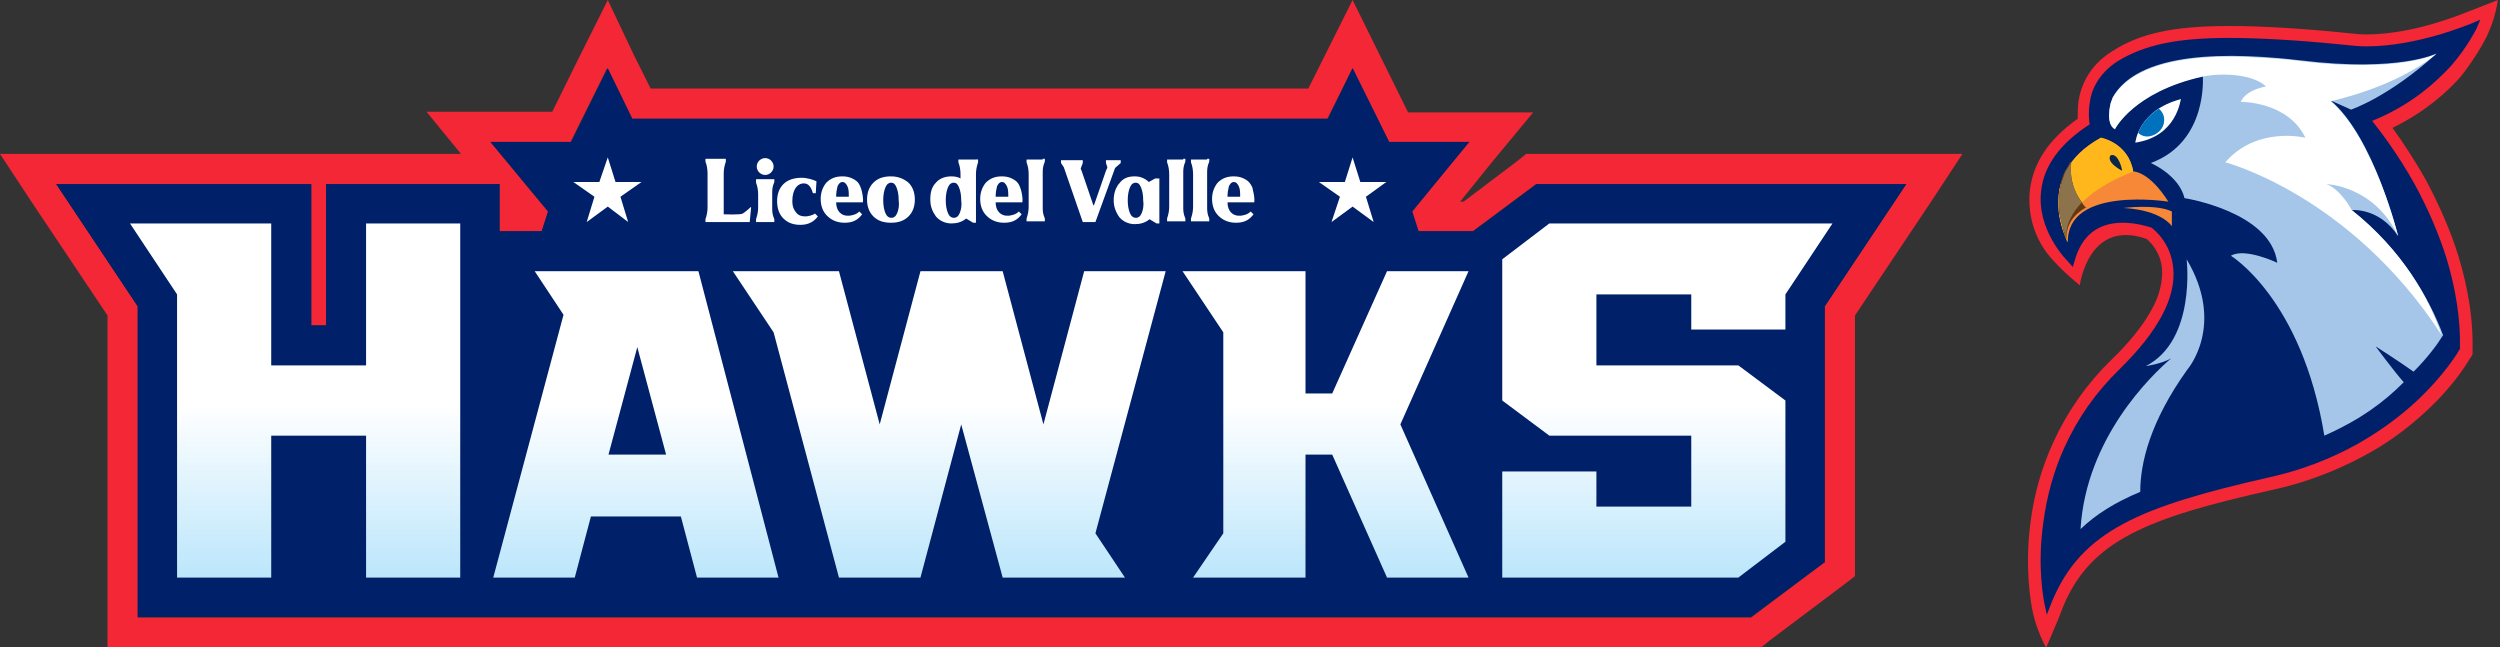 <?xml version="1.0" encoding="utf-8"?>
<!-- Generator: Adobe Illustrator 25.2.0, SVG Export Plug-In . SVG Version: 6.00 Build 0)  -->
<svg version="1.1" id="Layer_1" xmlns="http://www.w3.org/2000/svg" xmlns:xlink="http://www.w3.org/1999/xlink" x="0px" y="0px"
	 viewBox="0 0 355.8 92.1" style="enable-background:new 0 0 355.8 92.1;" xml:space="preserve">
<rect x="0" y="0" width="355.8" height="92.1" fill="#333333" stroke="none"/>
<style type="text/css">
	.st0{fill:#F32735;}
	.st1{fill:#002169;}
	.st2{fill:url(#SVGID_1_);}
	.st3{fill:url(#SVGID_2_);}
	.st4{fill:url(#SVGID_3_);}
	.st5{fill:url(#SVGID_4_);}
	.st6{fill:url(#SVGID_5_);}
	.st7{fill:url(#SVGID_6_);}
	.st8{fill:url(#SVGID_7_);}
	.st9{fill:url(#SVGID_8_);}
	.st10{fill:url(#SVGID_9_);}
	.st11{fill:url(#SVGID_10_);}
	.st12{fill:url(#SVGID_11_);}
	.st13{fill:url(#SVGID_12_);}
	.st14{fill:url(#SVGID_13_);}
	.st15{fill:url(#SVGID_14_);}
	.st16{fill:url(#SVGID_15_);}
	.st17{fill:url(#SVGID_16_);}
	.st18{fill:url(#SVGID_17_);}
	.st19{fill:url(#SVGID_18_);}
	.st20{fill:url(#SVGID_19_);}
	.st21{fill:url(#SVGID_20_);}
	.st22{fill:url(#SVGID_21_);}
	.st23{fill:#A5C6E8;}
	.st24{fill:#F68837;}
	.st25{fill:#FFFFFF;}
	.st26{fill:#0071BC;}
	.st27{fill:#FFB71B;}
	.st28{fill:#072649;}
	.st29{fill:#603913;}
	.st30{fill:#8C734B;}
</style>
<g>
	<g>
		<g>
			<path class="st0" d="M217.2,21.9l-1.1,0.9l-7.8,5.9h-0.5l4.6-5.7l5.8-7h-17.8l-4-8.1L192.5,0l-3.9,7.8l-2.4,4.8H92.6l-2.4-4.8
				L86.5,0l-3.9,7.8l-4,8.1H60.7l4.9,6H0l4.4,6.7l10.9,16.3v47.2h235.4l1.1-0.9l10.5-7.9L264,82V44.9l10.9-16.3l4.4-6.7
				C279.3,21.9,217.2,21.9,217.2,21.9z M259.7,43.6V80l-10.5,7.9H19.6V43.6L8,26.2h36.3v20.1h2.1V26.2h24.7v6.7h6l0.9-2.8l-8.2-9.9
				h11.4l5.2-10.5l3.5,7.2h99l3.6-7.2l5.2,10.5h11.4l-8.2,9.9l0.9,2.8h7.8l9-6.7h52.7L259.7,43.6z"/>
		</g>
	</g>
	<polygon class="st1" points="218.7,26.2 209.7,32.9 201.9,32.9 201,30.1 209.1,20.2 197.7,20.2 192.5,9.7 189,16.9 90,16.9 
		86.5,9.7 81.3,20.2 69.8,20.2 78,30.1 77.1,32.9 71.1,32.9 71.1,26.2 46.4,26.2 46.4,46.3 44.3,46.3 44.3,26.2 8,26.2 19.6,43.6 
		19.6,87.8 249.2,87.8 259.7,80 259.7,43.6 271.3,26.2 	"/>
	<g>
		<g>
			
				<linearGradient id="SVGID_1_" gradientUnits="userSpaceOnUse" x1="42" y1="61.898" x2="42" y2="10.858" gradientTransform="matrix(1 0 0 -1 0 94)">
				<stop  offset="0.5" style="stop-color:#FFFFFF"/>
				<stop  offset="1" style="stop-color:#B9E5FB"/>
			</linearGradient>
			<polygon class="st2" points="52.1,52 38.6,52 38.6,31.8 18.5,31.8 25.2,41.9 25.2,82.2 38.6,82.2 38.6,62 52.1,62 52.1,82.2 
				65.5,82.2 65.5,31.8 52.1,31.8 			"/>
			
				<linearGradient id="SVGID_2_" gradientUnits="userSpaceOnUse" x1="90.5" y1="61.898" x2="90.5" y2="10.858" gradientTransform="matrix(1 0 0 -1 0 94)">
				<stop  offset="0.5" style="stop-color:#FFFFFF"/>
				<stop  offset="1" style="stop-color:#B9E5FB"/>
			</linearGradient>
			<path class="st3" d="M76.1,38.6l4.1,6.2l-10,37.4h11.6l2.3-8.7h12.8l2.3,8.7h11.6L99.4,38.6H76.1z M86.6,64.7l4.1-15.3l4.1,15.3
				H86.6z"/>
			
				<linearGradient id="SVGID_3_" gradientUnits="userSpaceOnUse" x1="188.65" y1="61.898" x2="188.65" y2="10.858" gradientTransform="matrix(1 0 0 -1 0 94)">
				<stop  offset="0.5" style="stop-color:#FFFFFF"/>
				<stop  offset="1" style="stop-color:#B9E5FB"/>
			</linearGradient>
			<polygon class="st4" points="197.4,38.6 189.6,56 185.8,56 185.8,38.6 168.3,38.6 174.1,47.3 174.1,75.9 169.8,82.2 185.8,82.2 
				185.8,64.7 189.6,64.7 197.4,82.2 209,82.2 199.3,60.4 209,38.6 			"/>
			
				<linearGradient id="SVGID_4_" gradientUnits="userSpaceOnUse" x1="237.3" y1="61.898" x2="237.3" y2="10.858" gradientTransform="matrix(1 0 0 -1 0 94)">
				<stop  offset="0.5" style="stop-color:#FFFFFF"/>
				<stop  offset="1" style="stop-color:#B9E5FB"/>
			</linearGradient>
			<polygon class="st5" points="254.1,31.8 246.1,31.8 239.4,31.8 220.5,31.8 213.8,36.9 213.8,41.9 213.8,57 220.5,62 240.7,62 
				240.7,72.1 227.2,72.1 227.2,67.1 213.8,67.1 213.8,82.2 247.4,82.2 254.1,77.1 254.1,57 247.4,52 227.2,52 227.2,41.9 
				240.7,41.9 240.7,46.9 254.1,46.9 254.1,41.9 260.8,31.8 			"/>
			
				<linearGradient id="SVGID_5_" gradientUnits="userSpaceOnUse" x1="135.1" y1="61.898" x2="135.1" y2="10.858" gradientTransform="matrix(1 0 0 -1 0 94)">
				<stop  offset="0.5" style="stop-color:#FFFFFF"/>
				<stop  offset="1" style="stop-color:#B9E5FB"/>
			</linearGradient>
			<polygon class="st6" points="165.9,38.6 154.3,38.6 148.5,60.4 142.7,38.6 131,38.6 125.2,60.4 119.4,38.6 104.3,38.6 
				110.1,47.3 119.4,82.2 131,82.2 136.8,60.4 142.7,82.2 154.3,82.2 154.3,82.2 160.1,82.2 155.9,75.9 			"/>
		</g>
		<g>
			
				<linearGradient id="SVGID_6_" gradientUnits="userSpaceOnUse" x1="86.45" y1="61.898" x2="86.45" y2="10.858" gradientTransform="matrix(1 0 0 -1 0 94)">
				<stop  offset="0.5" style="stop-color:#FFFFFF"/>
				<stop  offset="1" style="stop-color:#B9E5FB"/>
			</linearGradient>
			<polygon class="st7" points="86.5,22.4 87.6,25.9 91.3,25.9 88.3,28 89.4,31.6 86.5,29.4 83.5,31.6 84.6,28 81.6,25.9 85.3,25.9 
							"/>
			
				<linearGradient id="SVGID_7_" gradientUnits="userSpaceOnUse" x1="192.5" y1="61.898" x2="192.5" y2="10.858" gradientTransform="matrix(1 0 0 -1 0 94)">
				<stop  offset="0.5" style="stop-color:#FFFFFF"/>
				<stop  offset="1" style="stop-color:#B9E5FB"/>
			</linearGradient>
			<polygon class="st8" points="192.5,22.4 193.6,25.9 197.3,25.9 194.4,28 195.5,31.6 192.5,29.4 189.5,31.6 190.7,28 187.7,25.9 
				191.4,25.9 			"/>
			<g>
				
					<linearGradient id="SVGID_8_" gradientUnits="userSpaceOnUse" x1="142.514" y1="61.898" x2="142.514" y2="10.858" gradientTransform="matrix(1 0 0 -1 0 94)">
					<stop  offset="0.5" style="stop-color:#FFFFFF"/>
					<stop  offset="1" style="stop-color:#B9E5FB"/>
				</linearGradient>
				<path class="st9" d="M144.9,26.1c-0.2-0.3-0.5-0.5-0.9-0.7s-0.9-0.3-1.4-0.3c-1,0-1.7,0.3-2.3,0.9c-0.5,0.6-0.8,1.4-0.8,2.3
					c0,1,0.3,1.8,0.9,2.4c0.6,0.6,1.4,1,2.5,1c1.2,0,1.9-0.4,2.5-1.2l-0.4-0.4c-0.4,0.4-0.8,0.5-1.4,0.6c-1.2,0.1-1.9-0.7-1.9-1.9
					h3.8c0.1-0.6-0.1-1.4-0.2-1.8C145.2,26.7,145.1,26.4,144.9,26.1 M141.7,28c0-0.6,0.1-1.1,0.2-1.5c0.2-0.4,0.4-0.6,0.7-0.6
					s0.5,0.2,0.7,0.6s0.2,0.9,0.2,1.5H141.7z"/>
				
					<linearGradient id="SVGID_9_" gradientUnits="userSpaceOnUse" x1="126.8" y1="61.898" x2="126.8" y2="10.858" gradientTransform="matrix(1 0 0 -1 0 94)">
					<stop  offset="0.5" style="stop-color:#FFFFFF"/>
					<stop  offset="1" style="stop-color:#B9E5FB"/>
				</linearGradient>
				<path class="st10" d="M126.8,25.1c-1.1,0-1.9,0.3-2.5,0.9s-0.9,1.4-0.9,2.4s0.3,1.8,0.9,2.4c0.6,0.6,1.4,0.9,2.5,0.9
					s1.9-0.3,2.5-0.9s0.9-1.4,0.9-2.4s-0.3-1.8-0.9-2.4C128.7,25.5,127.9,25.1,126.8,25.1 M127.7,30.3c-0.2,0.5-0.5,0.7-0.8,0.7
					c-0.4,0-0.7-0.2-0.9-0.7s-0.3-1.1-0.3-1.8c0-0.7,0.1-1.3,0.3-1.8s0.5-0.7,0.8-0.7c0.4,0,0.6,0.2,0.8,0.7s0.3,1.1,0.3,1.8
					C128,29.2,127.9,29.8,127.7,30.3"/>
				
					<linearGradient id="SVGID_10_" gradientUnits="userSpaceOnUse" x1="113.5" y1="61.898" x2="113.5" y2="10.858" gradientTransform="matrix(1 0 0 -1 0 94)">
					<stop  offset="0.5" style="stop-color:#FFFFFF"/>
					<stop  offset="1" style="stop-color:#B9E5FB"/>
				</linearGradient>
				<path class="st11" d="M114.6,30.8c-0.6,0-1.1-0.2-1.4-0.7c-0.4-0.5-0.5-1.2-0.4-2.1c0.2-1.4,0.9-1.9,1.6-1.9
					c0.6,0,1,0.4,1.3,1.4h0.4l0.1-1.7c-0.4-0.2-1.3-0.5-2.1-0.5c-1.1,0-2,0.3-2.6,0.9s-0.9,1.4-0.9,2.4c0,1.1,0.3,1.9,0.9,2.5
					s1.4,0.9,2.4,0.9c1.1,0,1.9-0.4,2.5-1.2l-0.4-0.4C115.7,30.6,115.1,30.8,114.6,30.8"/>
				
					<linearGradient id="SVGID_11_" gradientUnits="userSpaceOnUse" x1="103.65" y1="61.898" x2="103.65" y2="10.858" gradientTransform="matrix(1 0 0 -1 0 94)">
					<stop  offset="0.5" style="stop-color:#FFFFFF"/>
					<stop  offset="1" style="stop-color:#B9E5FB"/>
				</linearGradient>
				<path class="st12" d="M105.7,30.4c-0.4,0.2-2.7,0.1-2.7,0.1v-1.8v-4c0-0.6,0.1-1.1,0.3-1.7v-0.4H103h-0.2h-1.9h-0.4h-0.1V23
					c0.2,0.5,0.3,1.1,0.3,1.7v4.8c0,0.6-0.1,1.1-0.3,1.7v0.4h0.3h2.1h3.9l0.2-2.1h-0.1C106.4,29.9,106,30.2,105.7,30.4"/>
				
					<linearGradient id="SVGID_12_" gradientUnits="userSpaceOnUse" x1="119.814" y1="61.898" x2="119.814" y2="10.858" gradientTransform="matrix(1 0 0 -1 0 94)">
					<stop  offset="0.5" style="stop-color:#FFFFFF"/>
					<stop  offset="1" style="stop-color:#B9E5FB"/>
				</linearGradient>
				<path class="st13" d="M122.2,26.1c-0.2-0.3-0.5-0.5-0.9-0.7s-0.9-0.3-1.4-0.3c-1,0-1.7,0.3-2.3,0.9c-0.5,0.6-0.8,1.4-0.8,2.3
					c0,1,0.3,1.8,0.9,2.4s1.4,1,2.5,1c1.2,0,1.9-0.4,2.5-1.2l-0.4-0.4c-0.4,0.4-0.8,0.5-1.4,0.6c-1.2,0.1-1.9-0.7-1.9-1.9h3.8
					c0.1-0.6-0.1-1.4-0.2-1.8C122.5,26.7,122.4,26.4,122.2,26.1 M119,28c0-0.6,0.1-1.1,0.2-1.5c0.2-0.4,0.4-0.6,0.7-0.6
					s0.5,0.2,0.7,0.6s0.2,0.9,0.2,1.5H119z"/>
				
					<linearGradient id="SVGID_13_" gradientUnits="userSpaceOnUse" x1="155.25" y1="61.898" x2="155.25" y2="10.858" gradientTransform="matrix(1 0 0 -1 0 94)">
					<stop  offset="0.5" style="stop-color:#FFFFFF"/>
					<stop  offset="1" style="stop-color:#B9E5FB"/>
				</linearGradient>
				<path class="st14" d="M159.5,23.2v-0.4h-0.1h-0.9h-0.1h-0.5h-0.5v0.4l0.2,0.6c0,0.1-0.1,0.3-0.2,0.5l-1.7,4.9h-0.1l-1.5-4.4
					c-0.1-0.3-0.2-0.6-0.3-0.8l0.3-0.8v-0.4h-0.7H153h-0.9H151l0,0l0,0v0.4l0.4,0.6l2.7,7.8h1.8l2.8-7.7L159.5,23.2z"/>
				
					<linearGradient id="SVGID_14_" gradientUnits="userSpaceOnUse" x1="161.75" y1="61.898" x2="161.75" y2="10.858" gradientTransform="matrix(1 0 0 -1 0 94)">
					<stop  offset="0.5" style="stop-color:#FFFFFF"/>
					<stop  offset="1" style="stop-color:#B9E5FB"/>
				</linearGradient>
				<path class="st15" d="M163.5,25.9c0,0-0.3-0.3-0.7-0.5s-0.8-0.3-1.3-0.3l0,0l0,0c-1,0-1.7,0.3-2.2,1c-0.2,0.2-0.3,0.4-0.4,0.6
					c0,0.1-0.1,0.1-0.1,0.2l0,0c-0.2,0.5-0.3,1-0.3,1.6l0,0l0,0l0,0c0,0.9,0.3,1.7,0.8,2.4c0.5,0.6,1.3,1,2.2,1
					c0.8,0,1.5-0.2,2.1-0.7l1,0.6h0.4v-6.4h-0.6L163.5,25.9z M162.5,30.3c-0.2,0.5-0.5,0.7-0.8,0.7c-0.4,0-0.7-0.2-0.9-0.7
					s-0.3-1.1-0.3-1.8c0-0.7,0.1-1.3,0.3-1.8s0.5-0.7,0.8-0.7c0.4,0,0.6,0.2,0.8,0.7s0.3,1.1,0.3,1.8
					C162.8,29.2,162.7,29.8,162.5,30.3"/>
				
					<linearGradient id="SVGID_15_" gradientUnits="userSpaceOnUse" x1="175.514" y1="61.898" x2="175.514" y2="10.858" gradientTransform="matrix(1 0 0 -1 0 94)">
					<stop  offset="0.5" style="stop-color:#FFFFFF"/>
					<stop  offset="1" style="stop-color:#B9E5FB"/>
				</linearGradient>
				<path class="st16" d="M177.9,26.1c-0.2-0.3-0.5-0.5-0.9-0.7s-0.9-0.3-1.4-0.3c-1,0-1.7,0.3-2.3,0.9c-0.5,0.6-0.8,1.4-0.8,2.3
					c0,1,0.3,1.8,0.9,2.4c0.6,0.6,1.4,1,2.5,1c1.2,0,1.9-0.4,2.5-1.2l-0.4-0.4c-0.4,0.4-0.8,0.5-1.4,0.6c-1.2,0.1-1.9-0.7-1.9-1.9
					h3.8c0.1-0.6-0.1-1.4-0.2-1.8C178.3,26.7,178.1,26.4,177.9,26.1 M174.7,28c0-0.6,0.1-1.1,0.2-1.5c0.2-0.4,0.4-0.6,0.7-0.6
					s0.5,0.2,0.7,0.6s0.2,0.9,0.2,1.5H174.7z"/>
				
					<linearGradient id="SVGID_16_" gradientUnits="userSpaceOnUse" x1="108.9" y1="61.9" x2="108.9" y2="10.86" gradientTransform="matrix(1 0 0 -1 0 94)">
					<stop  offset="0.5" style="stop-color:#FFFFFF"/>
					<stop  offset="1" style="stop-color:#B9E5FB"/>
				</linearGradient>
				<path class="st17" d="M108.9,24.9c0.6,0,1.2-0.5,1.2-1.2c0-0.6-0.5-1.2-1.2-1.2c-0.6,0-1.2,0.5-1.2,1.2S108.3,24.9,108.9,24.9"
					/>
				
					<linearGradient id="SVGID_17_" gradientUnits="userSpaceOnUse" x1="135.8" y1="61.898" x2="135.8" y2="10.858" gradientTransform="matrix(1 0 0 -1 0 94)">
					<stop  offset="0.5" style="stop-color:#FFFFFF"/>
					<stop  offset="1" style="stop-color:#B9E5FB"/>
				</linearGradient>
				<path class="st18" d="M138.9,22.7L138.9,22.7h-0.2h-0.3h-1.5h-0.4h-0.1v0.4c0.2,0.5,0.3,1.1,0.3,1.7v0.6l0,0
					c-0.3-0.2-0.8-0.3-1.3-0.3c-0.9,0-1.7,0.3-2.2,0.9c-0.6,0.6-0.8,1.4-0.8,2.4s0.3,1.7,0.8,2.4c0.5,0.6,1.3,1,2.2,1
					c0.8,0,1.5-0.2,2.1-0.7l1,0.6h0.4V25l0,0v-0.2c0-0.6,0.1-1.1,0.3-1.7v-0.4C139.2,22.7,138.9,22.7,138.9,22.7z M136.6,30.3
					c-0.2,0.5-0.5,0.7-0.8,0.7c-0.4,0-0.7-0.2-0.9-0.7s-0.3-1.1-0.3-1.8c0-0.7,0.1-1.3,0.3-1.8s0.5-0.7,0.8-0.7
					c0.4,0,0.6,0.2,0.8,0.7s0.3,1.1,0.3,1.8C136.9,29.2,136.8,29.8,136.6,30.3"/>
				
					<linearGradient id="SVGID_18_" gradientUnits="userSpaceOnUse" x1="167.4" y1="61.898" x2="167.4" y2="10.858" gradientTransform="matrix(1 0 0 -1 0 94)">
					<stop  offset="0.5" style="stop-color:#FFFFFF"/>
					<stop  offset="1" style="stop-color:#B9E5FB"/>
				</linearGradient>
				<path class="st19" d="M168.4,22.7H168h-1.6h-0.3v0.4c0.2,0.5,0.3,1.1,0.3,1.7v1.5v1.6l0,0v1.5c0,0.6-0.1,1.1-0.3,1.7v0.4h0.3
					h1.6h0.4h0.3v-0.4c-0.3-0.7-0.3-1.1-0.3-1.7v-4.7c0-0.6,0-1,0.3-1.7v-0.4h-0.3V22.7z"/>
				
					<linearGradient id="SVGID_19_" gradientUnits="userSpaceOnUse" x1="147.4" y1="61.898" x2="147.4" y2="10.858" gradientTransform="matrix(1 0 0 -1 0 94)">
					<stop  offset="0.5" style="stop-color:#FFFFFF"/>
					<stop  offset="1" style="stop-color:#B9E5FB"/>
				</linearGradient>
				<path class="st20" d="M148.4,22.7H148h-1.6h-0.3v0.4c0.2,0.5,0.3,1.1,0.3,1.7v1.5v1.6l0,0v1.5c0,0.6-0.1,1.1-0.3,1.7v0.4h0.3
					h1.6h0.4h0.3v-0.4c-0.3-0.7-0.3-1.1-0.3-1.7v-4.7c0-0.6,0-1,0.3-1.7v-0.4h-0.3V22.7z"/>
				
					<linearGradient id="SVGID_20_" gradientUnits="userSpaceOnUse" x1="108.9" y1="61.898" x2="108.9" y2="10.858" gradientTransform="matrix(1 0 0 -1 0 94)">
					<stop  offset="0.5" style="stop-color:#FFFFFF"/>
					<stop  offset="1" style="stop-color:#B9E5FB"/>
				</linearGradient>
				<path class="st21" d="M109.9,25.5h-0.4h-1.6h-0.3V26c0.2,0.5,0.3,1.1,0.3,1.7v-1.3V28l0,0v1.5c0,0.6-0.1,1.1-0.3,1.7v0.4h0.3
					h1.6h0.4h0.3v-0.4c-0.3-0.7-0.3-1.1-0.3-1.7v-1.9c0-0.6,0-1,0.3-1.7v-0.4C110.2,25.5,109.9,25.5,109.9,25.5z"/>
				
					<linearGradient id="SVGID_21_" gradientUnits="userSpaceOnUse" x1="170.8" y1="61.898" x2="170.8" y2="10.858" gradientTransform="matrix(1 0 0 -1 0 94)">
					<stop  offset="0.5" style="stop-color:#FFFFFF"/>
					<stop  offset="1" style="stop-color:#B9E5FB"/>
				</linearGradient>
				<path class="st22" d="M171.8,22.7h-0.4h-1.6h-0.3v0.4c0.2,0.5,0.3,1.1,0.3,1.7v1.5v1.6l0,0v1.5c0,0.6-0.1,1.1-0.3,1.7v0.4h0.3
					h1.6h0.4h0.3v-0.4c-0.3-0.7-0.3-1.1-0.3-1.7v-4.7c0-0.6,0-1,0.3-1.7v-0.4h-0.3V22.7z"/>
			</g>
		</g>
	</g>
</g>
<g>
	<path class="st0" d="M350.9,1.8c-0.1,0-7.2,3.1-14.1,3.1c-0.9,0-1.8-0.1-2.7-0.2l0,0l0,0l0,0l0,0c-7-0.7-12.5-1-16.8-1
		c-7.8,0-12.7,1-16.7,3.6c-3.4,2.1-4.5,5.1-4.8,7.2c-0.1,0.9-0.1,1.7-0.1,2.4c-4.1,2.9-6.3,6.2-6.8,10.1c-0.3,2.6,0.2,5.5,1.8,8.1
		c1.5,2.5,5.3,5.5,5.3,5.5s1.2-9.5,9.5-6.6c0.6,0.5,2,1.9,2.2,4.3c0.1,1.7-0.3,3.7-1.5,5.8c-1.2,2.2-3.1,4.6-5.7,7.1
		c-3.5,3.4-6.3,7.4-8.3,11.8c-1.6,3.5-2.7,7.3-3.2,11.2c-0.9,6.7,0.1,11.6,0.1,11.8c0.3,2,1,4.1,2.1,6.2l1.7-4l0.7-1.8
		c3.9-9.5,12-12.7,29.9-16.7c4.6-1,9-2.7,12.9-4.8c3.2-1.7,6.1-3.8,8.7-6.2c4.4-4,6.3-7.5,6.5-7.8l0.1-0.1l0.2-0.4l0-0.4l0-0.1
		c0.1-4.3-0.6-8.8-2-13.4c-1.1-3.6-2.7-7.2-4.6-10.8c-1.8-3.2-3.5-5.7-4.8-7.5c4.7-2.3,7.9-5.2,9.8-7.4C352.8,7.6,354,5,354,5
		c0.6-1.3,1.2-3,1.5-5L350.9,1.8z"/>
	<path class="st1" d="M348.9,9.3c2.4-2.8,3.4-5,3.5-5.1l0.6-1.4l-1.4,0.6c-0.1,0-7.5,3.2-14.8,3.2c-1,0-2-0.1-2.9-0.2l0,0l0,0
		c-6.9-0.7-12.4-1-16.7-1c-7.5,0-12,1-15.8,3.3c-2.8,1.8-3.8,4.2-4,6c-0.2,1.3-0.1,2.4,0,3c-4.2,2.7-6.5,5.9-6.9,9.4
		c-0.7,5.6,3.6,9.9,3.8,10.1L295,38l0.3-1c1-3.5,3.3-5.3,6.8-5.3c2,0,3.8,0.6,4.1,0.7c0.4,0.3,2.8,2.2,3.1,5.8
		c0.4,4.2-2.2,9-7.6,14.3c-3.4,3.3-6,7-7.9,11.2c-1.5,3.3-2.5,6.9-3,10.7c-0.9,6.4,0.1,11,0.1,11.2l0.4,1.9l0.7-1.8
		c4.2-10.2,12.6-13.6,31.1-17.8c4.5-1,8.6-2.6,12.4-4.7c3-1.7,5.8-3.7,8.3-6c4.2-3.9,6.1-7.2,6.2-7.4l0.1-0.1l0-0.1
		c0.1-4.1-0.6-8.5-1.9-12.8c-1.1-3.5-2.6-7-4.5-10.5c-2.5-4.5-5-7.7-6.1-9.1C343.1,15,346.7,11.7,348.9,9.3z"/>
	<path class="st23" d="M347.7,47.7c-2-5.3-5.8-12-13-17.8c0,0,3.9-0.4,6.6,3.7c0,0-3.4-14-9.6-19.3l2.9,1.3c0,0,5.4-1.8,12.2-8
		c0,0-5.3,2.7-19.3,1c-14.5-1.7-23.7-0.1-26.8,5.2c0,0-0.3,0.8-0.3,0.8c0,0-0.8,3,0.6,3.7c0,0,2.6-5.3,12.5-7.5
		c0,0,0.8,9.4-7.4,12.4c0,0,4,1.7,4.8,5c0,0,12.3,1.9,13.2,9.2c0,0-4.6-2.2-6.6-1c0,0,10.1,6.1,13.3,25.6c5.2-2.3,8.5-4.8,11.3-7.6
		c-1.5-1.7-4-5.1-4-5.1s3.3,2.1,5.4,3.6C345.5,50.9,346.9,49,347.7,47.7z"/>
	<path class="st24" d="M299,19.6c0,0,3.9,0.7,4.6,4.8c0,0,2.2-0.1,5,4.3c0,0-14.5-2.3-14.3,5.8C294.3,34.4,289.1,25,299,19.6z"/>
	<path class="st24" d="M302.2,29.6c0,0,4.7-0.6,6.9,0.5v2.1C309.1,32.2,307.7,29.9,302.2,29.6z"/>
	<g>
		<path class="st23" d="M296.1,75.3c2.2-2.1,4.9-3.8,8.5-5.3c0-4.1,1.4-10,6.7-17.4c0,0,5.5-6.3-0.1-15.7c0,0,1.4,11.5-5.8,15.2
			c0,0,2.2-0.3,3.6-1.1C306.2,53.4,296.9,62.3,296.1,75.3z"/>
	</g>
	<path class="st25" d="M303.9,20.3c0,0,0.4-4.6,6.5-6.2C310.3,14.1,309.9,19.4,303.9,20.3z"/>
	<path class="st26" d="M308,16.9c0-0.5-0.3-1-0.6-1.3c0,0-0.1-0.1-0.2-0.1c-1.7,1.1-2.5,2.4-2.9,3.4c0.4,0.4,1,0.6,1.6,0.5
		C307.1,19.2,308.1,18.2,308,16.9z"/>
	<path class="st27" d="M303.6,24.4c-0.7-4.1-4.6-4.8-4.6-4.8c-9.9,5.5-4.7,14.9-4.7,14.9S292.1,29,303.6,24.4z"/>
	<path class="st28" d="M300.4,22.1c0,0-0.9,0.8,1.6,2.2C302.1,24.3,301.5,21.7,300.4,22.1z"/>
	<path class="st29" d="M296.3,28.8L296.3,28.8c-1.6-2.1-1.6-4.2-1.6-5.2c0,0,0,0,0,0c0-0.1,0-0.2,0-0.2c0,0,0,0,0,0
		c0-0.1,0-0.1,0-0.2c0,0,0,0,0,0c0,0,0-0.1,0-0.1c0,0,0-0.1,0-0.1c-0.2,0.2-0.3,0.4-0.4,0.7c0,0-0.1,0.1-0.1,0.1
		c-0.2,0.4-0.5,0.8-0.6,1.2c0,0,0,0,0,0c0,0,0,0,0,0c-0.1,0.2-0.1,0.4-0.2,0.6c0,0,0,0.1,0,0.1c0,0.1-0.1,0.3-0.1,0.4
		c0,0.1,0,0.1,0,0.2c0,0.1-0.1,0.3-0.1,0.4c0,0,0,0.1,0,0.1c0,0.2-0.1,0.4-0.1,0.6c0,0,0,0,0,0c0,0,0,0,0,0c0,0.2,0,0.4-0.1,0.6
		c0,0.1,0,0.1,0,0.2c0,0.1,0,0.3,0,0.4c0,0.1,0,0.1,0,0.2c0,0.1,0,0.3,0,0.4c0,0,0,0.1,0,0.1c0,0.3,0,0.7,0.1,1c0,0,0,0.1,0,0.1
		c0,0.1,0,0.2,0.1,0.3c0,0.1,0,0.1,0,0.2c0,0.1,0,0.2,0.1,0.3c0,0,0,0.1,0,0.1c0,0.1,0.1,0.3,0.1,0.4c0,0,0,0,0,0c0,0,0,0,0,0
		c0,0,0,0,0,0c0,0,0,0,0,0c0,0,0,0,0,0c0,0.1,0.1,0.3,0.1,0.4c0,0,0,0.1,0,0.1c0,0.1,0.1,0.2,0.1,0.3c0,0,0,0.1,0,0.1
		c0,0.1,0.1,0.2,0.1,0.3c0,0,0,0,0,0.1c0,0.1,0.1,0.2,0.1,0.3c0,0,0,0,0,0c0,0.1,0,0.1,0.1,0.2c0,0.1,0.1,0.2,0.1,0.3c0,0,0,0,0,0
		c0,0.1,0.1,0.2,0.1,0.2c0,0,0,0,0,0c0,0,0,0,0,0.1c0,0,0,0,0,0.1c0,0,0,0,0,0c0,0,0,0,0,0c0,0,0,0,0,0c0,0,0,0,0,0c0,0,0,0,0,0
		c0,0,0,0,0,0c0,0,0,0,0,0c-0.1-2.3,1.1-3.7,2.8-4.7C296.8,29.5,296.5,29.2,296.3,28.8z"/>
	<path class="st30" d="M296.3,28.8c-2.1-2.8-1.5-5.6-1.5-5.7c-0.4,0.5-0.6,1-0.9,1.4c0,0,0,0,0,0.1c-0.1,0.1-0.1,0.3-0.2,0.4
		c0,0,0,0,0,0.1c-0.3,0.8-0.5,1.6-0.6,2.4c0,0,0,0,0,0c-0.2,1.6,0,3.1,0.3,4.3c0,0,0,0,0,0c0.2,0.6,0.3,1.1,0.5,1.5c0,0,0,0,0,0.1
		c0,0.1,0.1,0.1,0.1,0.2c0,0,0,0,0,0.1c0.1,0.2,0.1,0.3,0.2,0.5c0,0,0,0,0,0.1c0,0,0,0.1,0,0.1c0,0,0,0,0,0.1c0,0,0,0,0,0
		c0,0,0,0,0,0c0,0,0,0,0,0c0,0,0,0,0,0S293.3,31.9,296.3,28.8z"/>
	<path class="st25" d="M334.7,29.9c0,0-1.5-2.9-3.6-3.7c0,0,6.8,0.2,10.2,7.4c0,0-1.5-6.1-4.3-11.7c-1.4-2.9-3.2-5.7-5.3-7.5
		c0,0,9.2-1.9,15-6.7c0,0-5.3,2.7-19.3,1c-2.1-0.3-4.1-0.4-5.9-0.5l0,0c-3-0.2-5.6-0.2-8,0l0,0c-6.5,0.5-10.9,2.4-12.8,5.7
		c0,0-0.3,0.8-0.3,0.8c0,0-0.8,3,0.6,3.7c0,0,2.6-5.3,12.5-7.5c2.9-0.6,7.2-0.3,9,1.4c-1,0.2-2.9,0.7-3.6,2.2c0,0,6.7-0.1,9.2,5.1
		c0,0-6.9-1.7-11.4,3.5c0,0,17.8,4.6,30.8,24.6h0C345.7,42.4,341.9,35.6,334.7,29.9z"/>
</g>
</svg>
